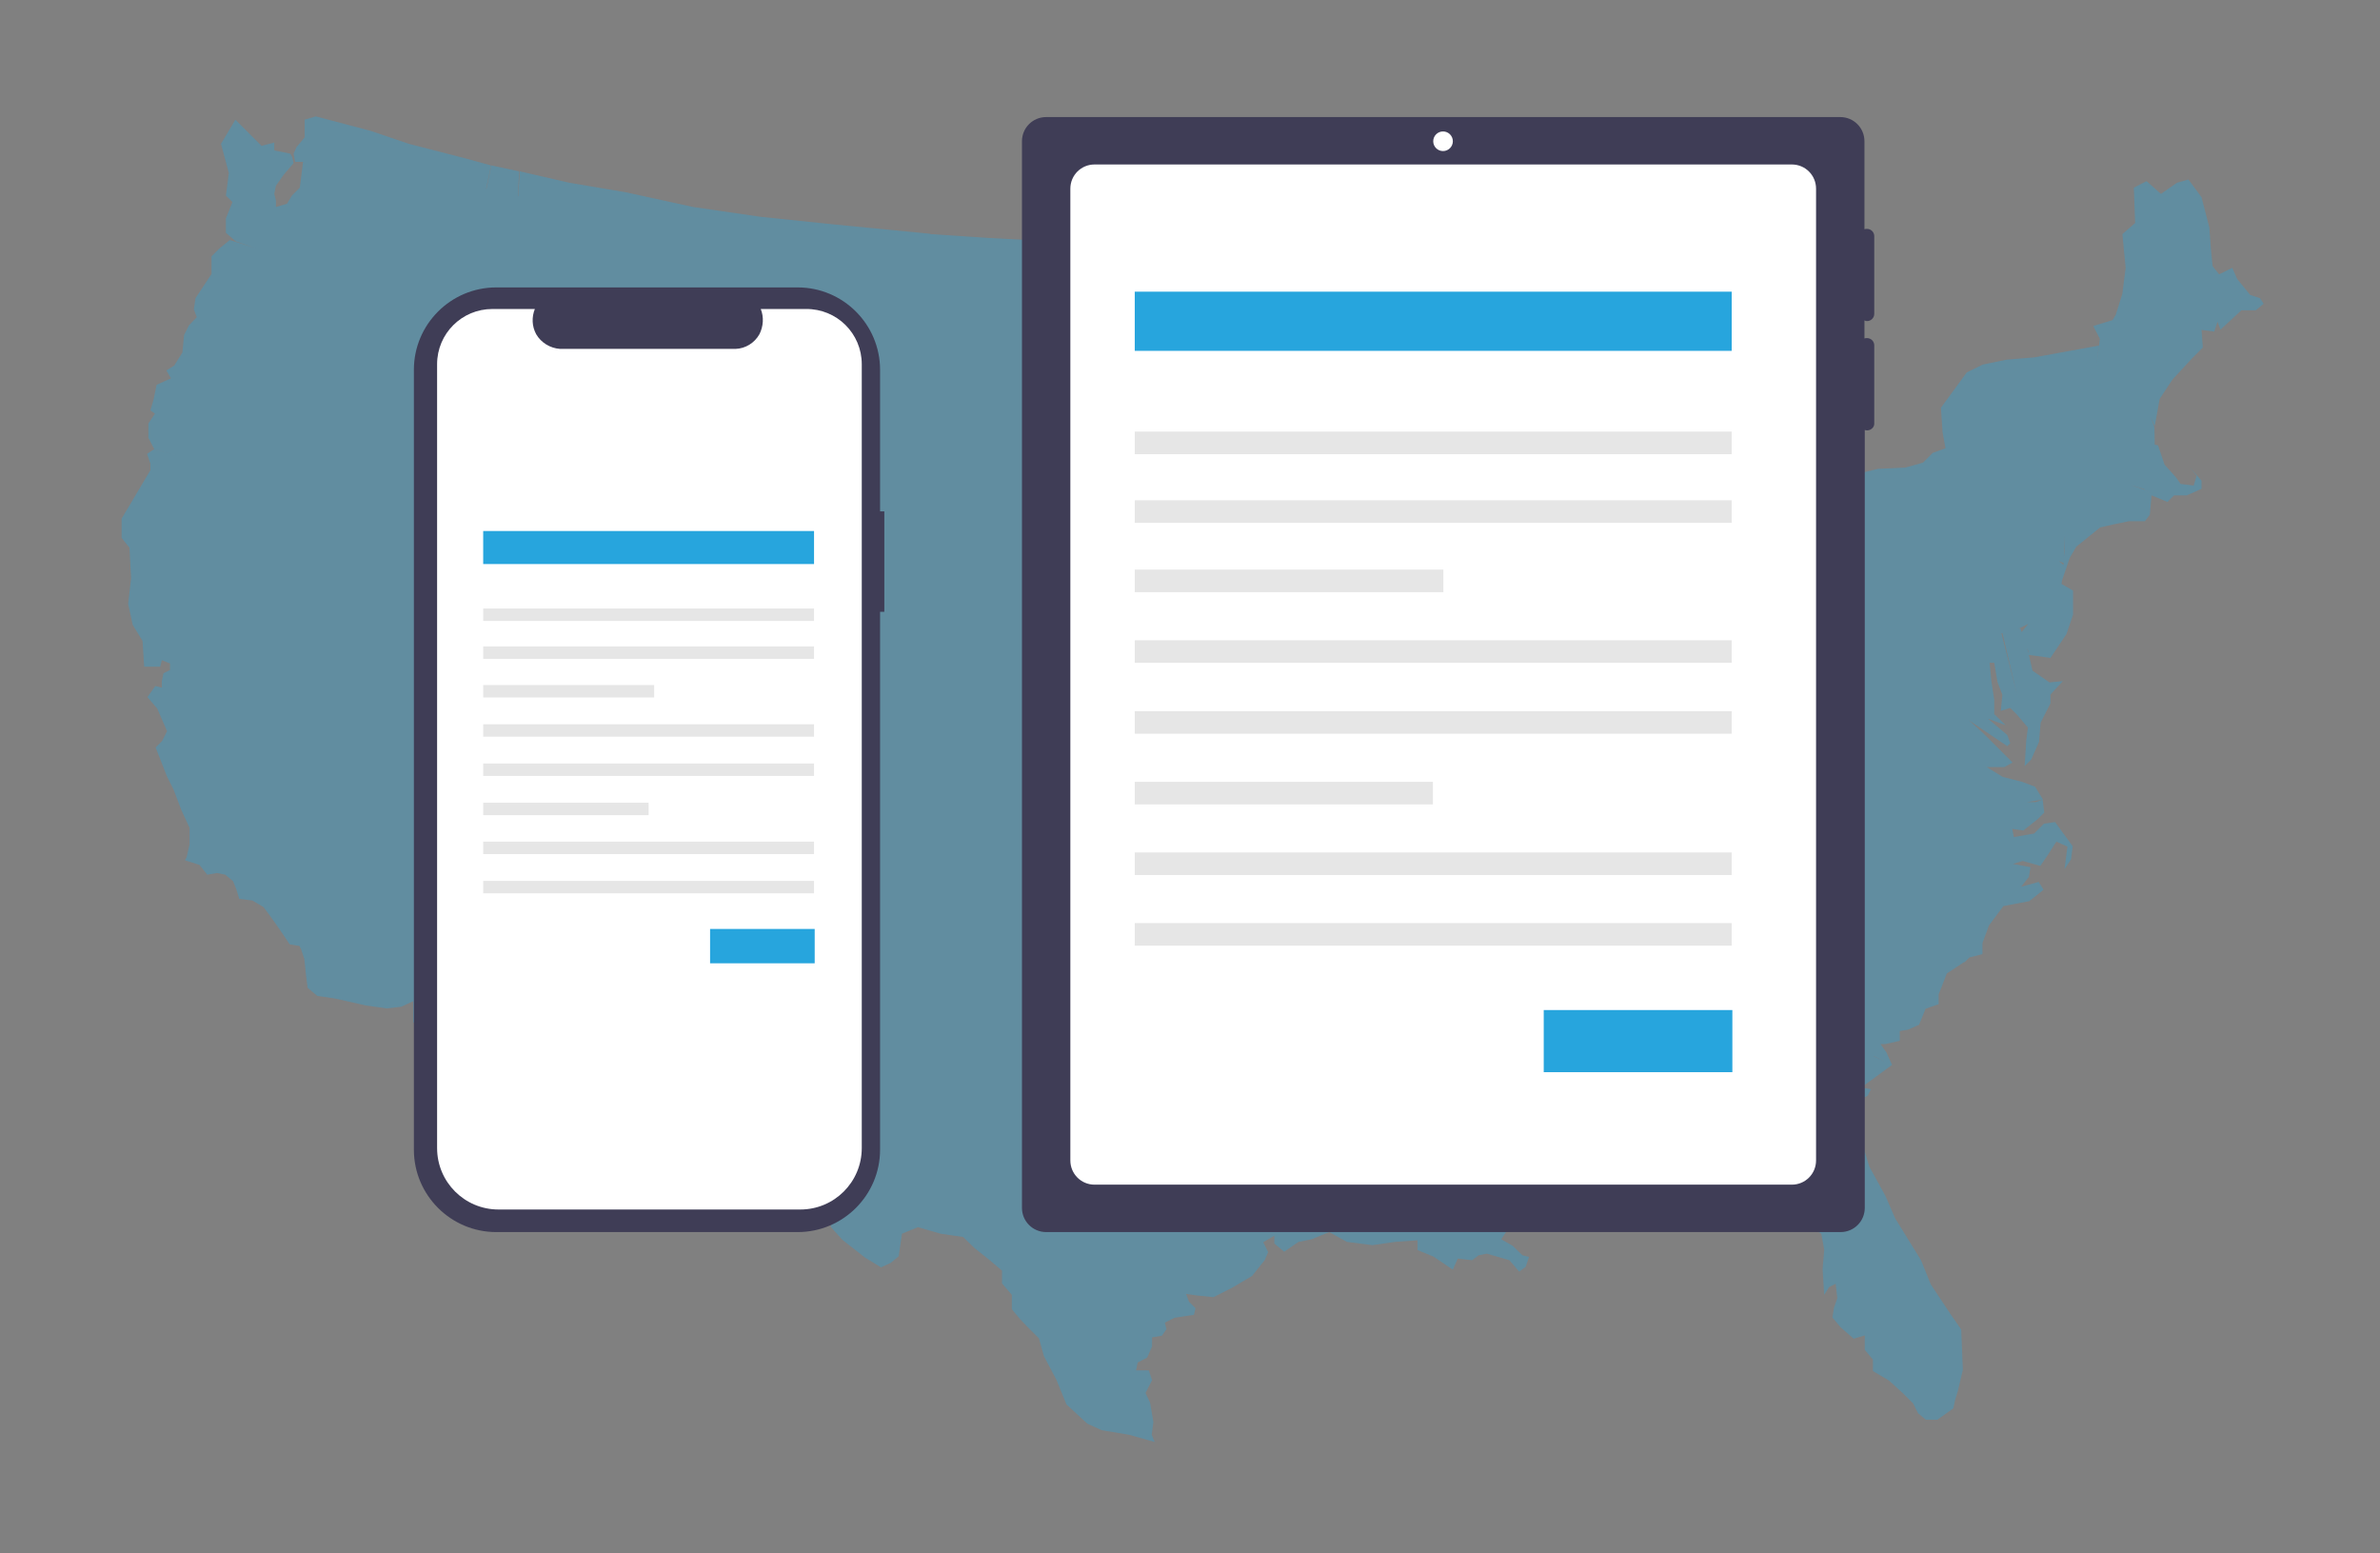 <?xml version="1.0" encoding="UTF-8"?> <!-- Generator: Adobe Illustrator 23.1.1, SVG Export Plug-In . SVG Version: 6.00 Build 0) --> <svg xmlns="http://www.w3.org/2000/svg" xmlns:xlink="http://www.w3.org/1999/xlink" version="1.1" id="Layer_1" x="0px" y="0px" viewBox="0 0 728 475" style="enable-background:new 0 0 728 475;" xml:space="preserve"><rect x="0" y="0" width="728" height="475" fill="#808080" stroke="none"/> <style type="text/css"> .st0{opacity:0.35;} .st1{fill:#27A5DD;} .st2{fill:#3F3D56;} .st3{fill:#FFFFFF;} .st4{fill:#E6E6E6;} </style> <g class="st0"> <polygon class="st1" points="470.6,185.2 470.6,185.2 470.6,185.2 "></polygon> <path class="st1" d="M691.3,91.2l-3-1l-4-4.9l-1.5-3.4l-4,2l-2-2.5l-0.5-4.9l-0.5-6.9l-2.4-9.3l-4-5.4l-3.5,1l-4.9,3.4l-4.4-3.9 l-3.9,2l0.4,10.8l-3.9,3.4l1,10.3l-1,7.9l-2,6.4l-1,1.7l0.1,0.2l-0.1-0.2l-5.9,1.8l2,3.9l-1,8.1l0.7-6l-19.8,3.6l0,0l-8.4,0.7 l-7.3,1.5l-4.9,2.4l-7.9,10.8l0.5,7.5l0.9,4.9l-3.9,1.4l-3,3l-5.4,1.5l-8.4,0.4l-10.3,2.5v5.4l3,3.4l-3,3l-3.9,4.4v0.2h0l-0.5,5.4 h0l0.5-5.4l-9.1,6.7l-0.1-0.6l-3.1,2.4l-9.9,6.4l-3.9,2.4l-4.4,2.5l-1.5-2h-3l-4.4,0.5l-3.9-0.5l-2.5-0.8l-13.2,1.5l-1.8-0.1 c0,0,0,0,0-0.1l1.7,0.1l13.1-1.5l3.2,0.9l-0.5-3l3-4.4l0.9-5.4l2.4-2l1-4.4l4.4-4.4l-1.5-3.5l-1.5-3l-2-3.4l-0.9-4.4l-1.5-1 l-4.4,1.5l-3.5,2l-0.5,3l-0.9,2.4l-2.5-0.5v-3.9l2-4.5l2-4.4l-0.5-5.9l-0.5-6.9l-2.4-1l-5-2l-3.9-3l-4.9-0.5l-3,2.5l-2.5,5.4 l-3.4,4.9l-1.5-1.4l-3.4,4.9l-3.4,8.3l-2,7.9l3,7.4l2,9.3v6.4l-2.9,6.9l10.2,0.3c0,0,0,0,0,0l-10.2-0.3l-1.5,4.4l-4.4,1.5l-3-1 l1,2.2l0.9,14.7l0.1,1.5l0,0l-0.1-1.5l-0.9-14.7l-1-2.2l-3.9-6.9l-1-6.7l-8.3,0.2l0,0l8.3-0.2l0.5-2.2l-1-4.9v-8.9l1-7.4l-0.5-5 l2-7.3l2-4.4l2-4.4l-2,2.5l-3.9,4.4l-3,4.9v-2.5l2.5-5.9l2-6.3l2-5.4l0,0h0l2.4-0.5l2.9,3.4l1.5-3.4l5.4-1.5l3.5-3l4.9-0.4l6.9,3 l4.1-3.4l6.1-0.2l2-1.5l-3-0.5h-3.9l-3-2.4l-2-1.5l-4.9-0.5l-0.5-3l-3-1.5h-1.5L482,103l-2.5,1l-3.4,1.5l-3.5,2h-3.4h-4.9l-3.5-4 h-2l-4.4,0.5l-1.5-2l1-3.4l2.9-2v-3l-3.4,1.4l-5.9,4.9l-4.9,5l-4.9,2.9l-4.9,1l-4.4-1l-1.5-2.9l-0.9,0.9l-3,0.5l-4,1l-4.9,0.4 l-2,0.3l3.4-5.2l3.9-3l8.9-6.3l9.3-5.9l-1.5-0.5l-6.4,0.5l-14.3-0.5l-1.5-2l-4.4-1.5l-4.4-1.5l3-3.1h-11.1l0.5,3.6l-3.5-1l-3.9-1 l-4.9-2.5l-2-3.9l-1.5-4.9h-1.5V74l-1.5,0.5L366.3,75l-9,0.2l-17-0.7l-18.6-0.7l-18.9-1l-18.2-1.2l0-0.1l-28.9-2.8l-23.1-2.4 l-20.6-3l-20.6-4.5l-17.2-2.9L159,52.4l-0.5,7.6c0,0,0,0-0.1,0l0.4-7.6l-8.5-1.8l-1.5,7.1c0,0-0.1,0-0.1,0l1.5-7.1l-8-2.2L125.1,44 l-11.8-4l-16.7-4.4l-3.4,1V42l-2.5,3l-0.9,2l0.5,2.5h2.4l-0.5,4l-0.5,3.9l-2.4,2.4l-1.5,2.5l-3.4,1v-2l-0.5-2l0.5-2.5l2.4-3.4 l3-3.5l-0.5-2l-0.5-0.9l-4.9-1v-2.4l-3.9,1L72,36.6L67.6,44l2.4,8.9l-0.9,6.9l2,2l-2,5v4.4l3,2.6l6.1,2.1l-7.9-2.5L67.1,76 l-2.4,2.4v5.4l-4.9,7.4l-0.5,3.4l0.9,2.4l-2.4,2.5l-1.5,3l-0.5,5.3l-2.5,4l-2.4,1.5l1.4,2.4l-4.4,2l-0.9,4.4l-1,3.4l1.4,1l-2,3v4.4 l1.8,3.5l6.9,1.8c0,0,0,0,0,0l-7-1.8l-2.1,1.4l1,3v2l-6.4,10.8l-2.4,4v5.9l2.4,3l0.5,9.3l-0.9,7.9l1.4,6.4l3,4.9l0.5,7.9H49l0.5-2 l2.5,1v2l-2,1l-0.5,2.4v2l-2-0.5l-2.4,3.4l3,3.5l3,6.9l-1.5,3l-2,2l3.5,8.9l2,4l2.4,6.3l2.5,5.4v5l-0.9,3.9l-0.5,1l4.4,1.4l2.4,3 l3-0.5l2.5,0.5l2.4,2l1,2.5l0.9,2.9l4,0.5l3.4,2l1.5,2l2.5,3.5l2,2.9l2,3l3,0.5l0.5,1l1,3l0.5,4.9l0.5,3.9l3,2.5l3,0.4l3,0.5l8.8,2 l6.4,0.9l4.4-0.5l3.7-1.7v6.4l17.7,12.6l8.9,5.9l10.8,7.3l32.4,3.6l2.6-17.1c0,0,0,0,0.1,0l-2.6,17.1l9.9,1l0.7-4.4l21.3,1.6l0,0 l5.4,3l5.9,6.4l0.9,3l7.5,5.4l0.4,4l4.5,6.4l1.4,6.9l3.5,3.9l6.9,5.4l4.9,3l3-1.4l2.4-2l1-6.9l4.9-2l6.9,2l6.9,1l3.5,3.4l4.4,3.5 l4,3.4v3.9l3,3.5v4.4l2.5,3l2.4,2.5l3.4,3.4l1.5,5.4l3.9,7.4l3,7.4l6.4,5.9l4.4,2l8.4,1.4l7.8,2.2l-0.9-2.2l0.5-3.9l-1-5.9l-1.4-3 l2-3.9l-1-3h-3.9l0.5-2.4l2.9-1.5l1.5-3.4V409l3-0.5l1.4-2l-0.5-2l3-1.5l5.9-0.9l0.5-2l-2-2l-0.9-2.4l3.4,0.5l5,0.5l5.9-3l5.9-3.5 l3.9-4.9l1-2.4l-1.5-3l3.4-2v2.4l3,2.5l4.4-3l0,0l4-0.8v0l5.4-2.2l5.4,3l7.8,1l6.9-1l6.9-0.5v3l4.9,2l5.9,4l1.5-3.4l4.4,0.5l2-1.5 l2.5-0.5l6.9,2l3,3.5l2-1.5l1-3l-2-0.5l-3-2.9l-3.5-2l2-3l2.5-1.5v-3.4l-2.9,1l-2.5,4.4l-0.9-2l0.9-3.4l-2-0.9l-2.4,1.4l-5.4-1.4 l6.4-2l5.9,1l-3-2.8l4.6-2.1l6.7-2l5.9,0.8l-1.4-10.8V352c0,0,0,0,0,0l0,0.2l1.4,10.8l4,0.2l1-5.7l2.5,1.4v3.9l4.8-0.4l0.3,2.7h4.1 l5.9-3.4l5.4,0.5l5.4,3.4l5.9,2.5h0l6.4,0.5l4.9,0.5l3-3l2-3l5.9,2.4l5.4,2.5l4.4,2.4l5.4,3.5l5.4,3.4l0.9,4.9l-0.5,5.9l0.5,7.9 l1.5-2.4l2-1l0.5,4.4l-1,2.9l-0.5,3l2.5,3l4,3.5l3.4-1v4.4l2.5,3v3.5l4.9,2.9l4.4,4l3,3l1.5,3l2.4,2h3.5l4.9-3.5l0.5-2.4l0.9-3 l1.5-6.4l-0.5-12.3l-3.4-4.9l-5.9-8.9l-3-7.4l-7.9-12.8l-3-6.9l-4.9-8.9l-2.1-6.9l0.1,0l-1.5-4l1-9.8l2-1l1-2l-3-0.5l9.4-6.9 l-5.6-2.7l0.2,0l5.5,2.8l-1.8-4l-1.8-2.5h1.5l4.4-1v-3l2.5-0.4l3.4-1.5l2-4.9l4-1.4v-3l2.5-6.4l5.3-3.5l0.1,0.1l1.5-1.5l4-1v-3.4 l2-5.4l4.4-5.9l7.9-1.5l4.4-3.5l-1.5-2.4l-5.4,1.5l2.4-3l0.5-3l-5.4-1l3-0.9l5.4,1.5l2.4-3.5l2.5-3.9l3.4,1.5l-0.9,6.9l2-3l0.5-4 l-5.4-7.4l-3.4,0.5l-3,3L616,256l-0.5-2.5l3.4,0.5l4.4-3.5l2-2l-0.5-4l-2,0.8v0H620l-3.2,0.7l3.2-0.7l4.9-0.8l-2.4-3.9l-4-1.5 l-5.9-1.5l-4.9-3h5.4l2.5-1.4l-3-3l-5.9-5.9l-4.4-4l11.7,7.9l0.9-0.9l-0.9-2.5l-5.9-5l5.4,2l-3.5-3.4v-4.4l-0.9-5.9l-0.5-5.4h1.4 l1,5.9l1.5,3.9l-0.5,4.9l2.9-0.9l2,2l3.4,4l-0.5,3.9l-0.5,7.9l2-2l2.4-5.4l0.5-5.9l3-5.9v-2.7h0l3.8-4.1l-4.1,0.4l-5.2-3.6 l-1.1-4.8l6.6,0.9l4.9-7.3l2-5.9v-7.4l-3.5-2l0.1-1l2.4-7l2-3.4l7.3-5.9l4.4-1l4.4-0.9h4.9l1.5-2l0.5-5.9l-2-1.7l-3-1l-1.4-0.5 l4.2,1.3l2.2,1.9l4.9,2l2-2h3.9l4.5-2v-2.5l-3.5-4l2,2.5l-0.9,3l-4-0.5l-1.4-2l-3.5-3.9l-2-5.9l-1-0.2h0l-8.8,0.7c0,0,0,0,0,0 l8.8-0.7h0l-0.1-5.4l-1.2-3.2l1.3,2.9l1.5-8.3l3.9-5.9l5.9-6.4l3.4-3.4l-0.4-5.4l3.9,0.5l1-3l0.9,2.4l6.4-5.9h4.4l2.4-2L691.3,91.2 z M620.5,199.6l-0.5-1.4l0.5,1V199.6z M618.4,193.3l-0.4-1.1l-0.6,0.1l3-1.5L618.4,193.3z M519.3,354.1l-0.3-0.5c0.1,0,0.2,0,0.2,0 L519.3,354.1z M552.4,177.2c0,0-0.1,0.1-0.1,0.1l-0.3-2.6L552.4,177.2z M227.9,337.6l0-0.1l6,0.4c0.1,0,0.1,0.1,0.2,0.1 L227.9,337.6z M495.7,354.7l23.9,0.9l0,0L495.7,354.7z M519.8,356.8l0.4,2.1l-0.2,0L519.8,356.8z M560.2,360h-0.1l-1.1-11.3h0 L560.2,360z M564.5,320.7l-0.2-0.3l0,0L564.5,320.7l2.4,3.4l0,0L564.5,320.7z M597.9,293.6l-6.3-4.3c0,0,0,0,0,0L597.9,293.6 L597.9,293.6z M612.2,193.7l0.3-0.1l4.5,18.9L612.2,193.7z M629.8,171.6l1.4,0.6l0,0.6L629.8,171.6z M631.3,170.4l0.2-6.7 c0,0,0,0,0,0l0,4.8L631.3,170.4z"></path> <polygon class="st1" points="501.6,180.9 501.6,180.9 501.6,180.9 "></polygon> </g> <g> <path class="st2" d="M571.1,98.2c1.2,0,2.2-1,2.2-2.2v0V72.2c0-1.2-1-2.2-2.2-2.2c-0.3,0-0.5,0-0.8,0.1V43.2c0-4.1-3.3-7.4-7.4-7.4 h0H320c-4.1,0-7.4,3.3-7.4,7.4c0,0,0,0,0,0v326.2c0,4.1,3.3,7.4,7.4,7.4h243c4.1,0,7.4-3.3,7.4-7.4V131.5c1.1,0.4,2.4-0.2,2.8-1.3 c0.1-0.3,0.1-0.5,0.1-0.8v-23.8c0-1.2-1-2.2-2.2-2.2c-0.3,0-0.5,0-0.8,0.1V98C570.6,98.1,570.8,98.2,571.1,98.2z"></path> <path class="st3" d="M548.1,50.3c4.1,0,7.4,3.3,7.4,7.4c0,0,0,0,0,0v297.2c0,4.1-3.3,7.4-7.4,7.4H334.8c-4.1,0-7.4-3.3-7.4-7.4 V57.7c0-4.1,3.3-7.4,7.4-7.4H548.1"></path> <circle class="st3" cx="441.4" cy="43.2" r="3"></circle> <rect x="347.1" y="89.2" class="st1" width="182.6" height="18.1"></rect> <rect x="347.1" y="132" class="st4" width="182.6" height="6.9"></rect> <rect x="347.1" y="153" class="st4" width="182.6" height="6.9"></rect> <rect x="347.1" y="174.2" class="st4" width="94.4" height="6.9"></rect> <rect x="347.1" y="195.8" class="st4" width="182.6" height="6.9"></rect> <rect x="347.1" y="217.5" class="st4" width="182.6" height="6.9"></rect> <rect x="347.1" y="239.1" class="st4" width="91.2" height="6.9"></rect> <rect x="347.1" y="260.7" class="st4" width="182.6" height="6.9"></rect> <rect x="347.1" y="282.3" class="st4" width="182.6" height="6.9"></rect> <rect x="472.2" y="308.9" class="st1" width="57.7" height="19"></rect> <path class="st2" d="M270.5,156.4h-1.3v-43.3c0-13.9-11.3-25.2-25.2-25.2h0h-92.2c-13.9,0-25.2,11.3-25.2,25.2c0,0,0,0,0,0v238.5 c0,13.9,11.3,25.2,25.2,25.2h92.2c13.9,0,25.2-11.3,25.2-25.2V187.1h1.3L270.5,156.4z"></path> <path class="st3" d="M263.6,111.4v239.7c0,10.4-8.4,18.8-18.8,18.8l0,0h-92.3c-10.4,0-18.8-8.4-18.8-18.8V111.4 c0-9.4,7.6-16.9,16.9-16.9h13c-1,2.5-0.9,5.3,0.4,7.7c1.5,2.6,4.3,4.3,7.3,4.5h53.7c3-0.1,5.8-1.8,7.3-4.5c1.2-2.4,1.4-5.2,0.4-7.7 h13.8C256,94.4,263.6,102,263.6,111.4z"></path> <rect x="147.8" y="162.4" class="st1" width="101.2" height="10.1"></rect> <rect x="147.8" y="186.1" class="st4" width="101.2" height="3.8"></rect> <rect x="147.8" y="197.7" class="st4" width="101.2" height="3.8"></rect> <rect x="147.8" y="209.5" class="st4" width="52.3" height="3.8"></rect> <rect x="147.8" y="221.5" class="st4" width="101.2" height="3.8"></rect> <rect x="147.8" y="233.5" class="st4" width="101.2" height="3.8"></rect> <rect x="147.8" y="245.5" class="st4" width="50.6" height="3.8"></rect> <rect x="147.8" y="257.4" class="st4" width="101.2" height="3.8"></rect> <rect x="147.8" y="269.4" class="st4" width="101.2" height="3.8"></rect> <rect x="217.2" y="284.1" class="st1" width="32" height="10.5"></rect> </g> </svg> 
